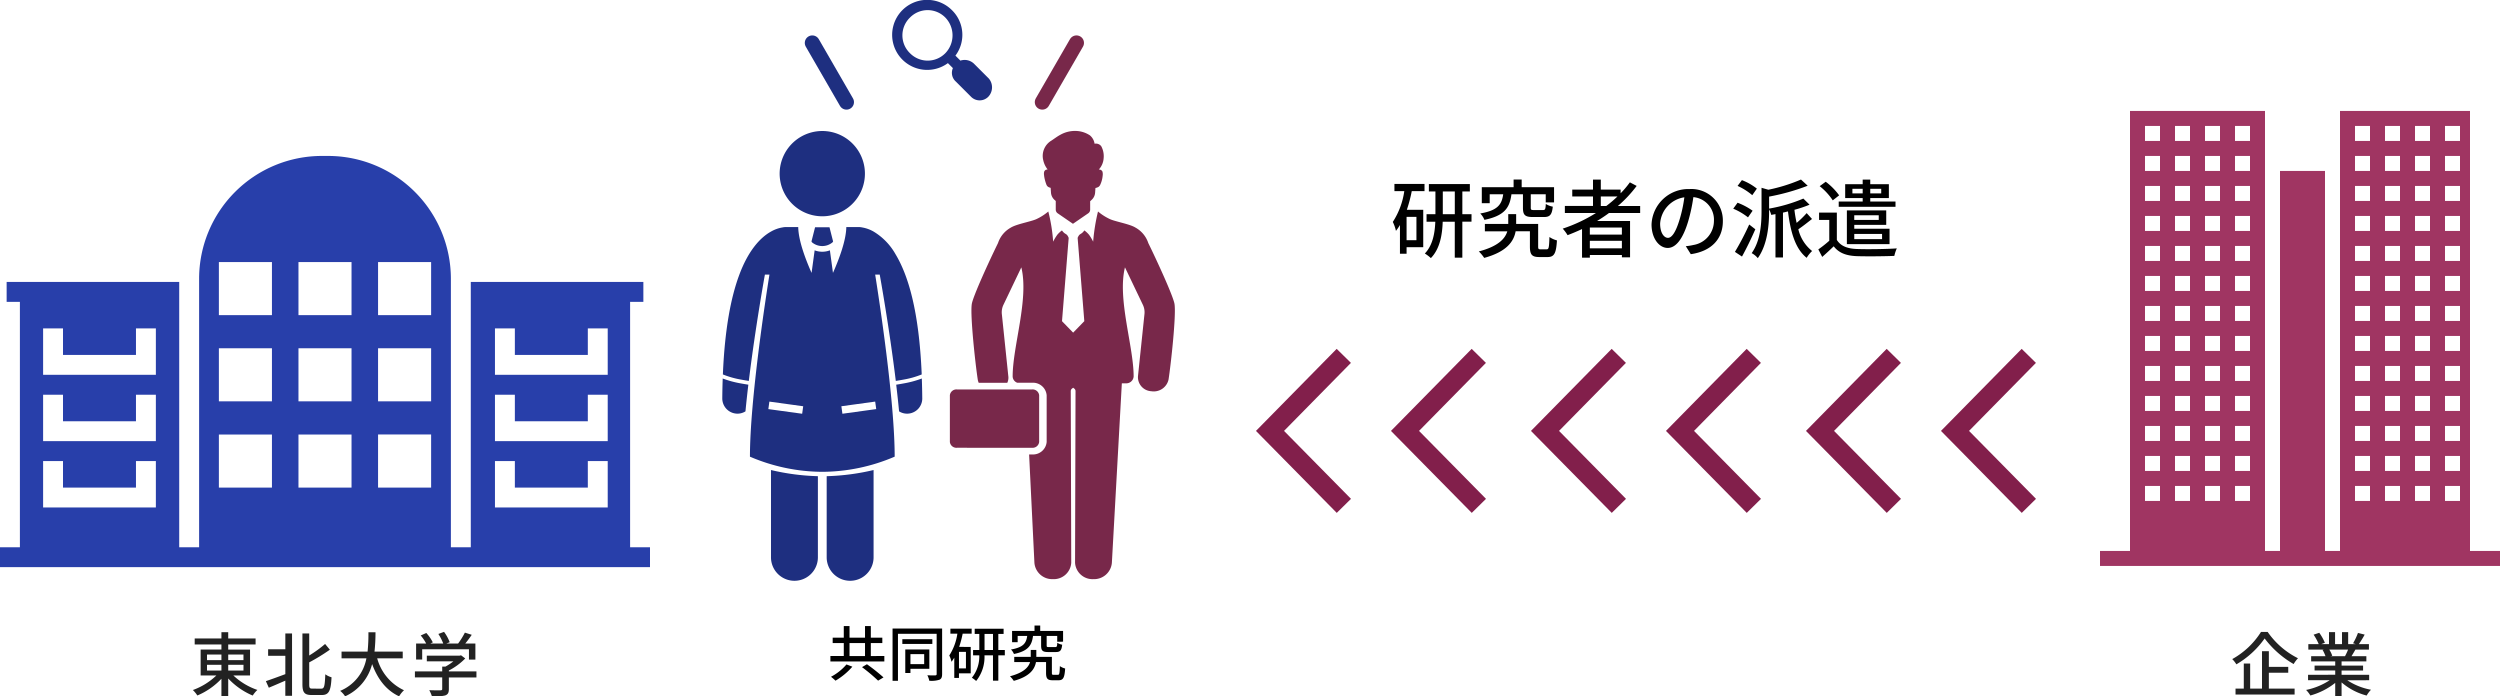 <svg xmlns="http://www.w3.org/2000/svg" xmlns:xlink="http://www.w3.org/1999/xlink" width="500" height="139.294" viewBox="0 0 500 139.294"><defs><clipPath id="a"><rect width="40" height="89.969" fill="#1e2f80"/></clipPath></defs><g transform="translate(-8452 7893.188)"><g transform="translate(7736.913 -9545)"><g transform="translate(859.544 1678)"><g clip-path="url(#a)"><path d="M25.68,178.786v17.461a4.69,4.69,0,0,0,9.38,0V180.018a45.829,45.829,0,0,1-9.38-1.232" transform="translate(-15.939 -110.968)" fill="#1e2f80"/><path d="M55.043,180.017v16.229a4.69,4.69,0,0,0,9.38,0V178.785a45.848,45.848,0,0,1-9.38,1.232" transform="translate(-34.164 -110.967)" fill="#1e2f80"/><path d="M3.035,137.561a3.011,3.011,0,0,0,1.6-.462c.167-1.751.363-3.544.576-5.334-.441-.068-.94-.151-1.46-.248a19.849,19.849,0,0,1-3.668-.989C.042,131.8.012,133.119,0,134.5a3.046,3.046,0,0,0,3.009,3.06h.026" transform="translate(0 -81.015)" fill="#1e2f80"/><path d="M4.09,81.222c.5.1.983.176,1.411.242C6.819,70.651,8.718,60.2,8.718,60.2h.909c-.718,4.5-3.9,25.084-3.9,36.415A37.116,37.116,0,0,0,20.2,99.646a37.119,37.119,0,0,0,14.473-3.035c0-11.332-3.186-31.92-3.9-36.415h.909s1.9,10.455,3.216,21.268c.427-.066.908-.146,1.41-.241a17.624,17.624,0,0,0,3.774-1.055c-.538-12.78-2.718-19.855-5.242-24.05A12.345,12.345,0,0,0,30.466,51.6a6.95,6.95,0,0,0-2.311-.835,2.941,2.941,0,0,0-.632-.07H25c-.038,2.637-1.4,6.31-2.669,9.166l-.613-4.514a4.344,4.344,0,0,1-1.525.281h0a4.349,4.349,0,0,1-1.527-.28l-.613,4.513c-1.267-2.856-2.631-6.529-2.669-9.165H12.868a2.941,2.941,0,0,0-.632.07,6.926,6.926,0,0,0-2.312.836C7.835,52.77,5.4,55.331,3.548,60.373,1.95,64.719.7,70.958.314,80.167A17.619,17.619,0,0,0,4.09,81.222m12.081,6.807L9.407,87.1l.207-1.5,6.764.931Zm7.84-1.5,6.764-.931.207,1.5-6.764.932Z" transform="translate(-0.195 -31.468)" fill="#1e2f80"/><path d="M91.7,131.765c.214,1.79.409,3.583.576,5.334a3.017,3.017,0,0,0,1.6.462h.026a3.036,3.036,0,0,0,3.01-3.059c-.013-1.383-.043-2.7-.089-3.974a19.9,19.9,0,0,1-3.665.989c-.521.1-1.019.181-1.461.248" transform="translate(-56.916 -81.015)" fill="#1e2f80"/><path d="M51.239,53.8l.11-.173-.721-2.845H47.745l-.721,2.845.111.174a3.2,3.2,0,0,0,4.1,0" transform="translate(-29.187 -31.52)" fill="#1e2f80"/><path d="M43.058,15.908a8.528,8.528,0,1,0-4.3,1.162,8.529,8.529,0,0,0,4.3-1.162" transform="translate(-18.76)" fill="#1e2f80"/></g></g><g transform="translate(879.336 1670)"><path d="M50.38,48.342l-2.228-2.294,1.335-16.657c-.421-1.035-.659-.528-1.344-1.492a4.928,4.928,0,0,0-.939.874,9.605,9.605,0,0,0-.823,1.374,33.723,33.723,0,0,0-.969-6.035h0a10.565,10.565,0,0,1-2.386,1.525c-1.094.5-3.957.986-5.088,1.684a5.506,5.506,0,0,0-2.583,3.1c-1.711,3.479-5.019,10.674-5.249,12.215-.348,2.335.737,12.1,1.194,15.074a2.5,2.5,0,0,0,.194.656h5.718a2.446,2.446,0,0,0,.194-1.385L36.124,44.665a3.469,3.469,0,0,1,.34-1.943l3.553-7.437c1.549,6.356-1.736,15.756-1.736,21.819a1.385,1.385,0,0,0,.93,1.259h2.943a2.745,2.745,0,0,1,2.929,2.5V70.2a2.741,2.741,0,0,1-2.929,2.5h-.581l1.06,21.668a3.564,3.564,0,0,0,3.681,3.272h0A3.5,3.5,0,0,0,50,94.37L49.9,60.042a.638.638,0,0,1,.262-.518l.217-.169h0l.216.169a.633.633,0,0,1,.262.518L50.764,94.37a3.5,3.5,0,0,0,3.681,3.272h0a3.574,3.574,0,0,0,3.681-3.272l1.993-35.892h.813A1.471,1.471,0,0,0,62.478,57.1c0-6.063-3.285-15.463-1.736-21.819L64.3,42.722a3.455,3.455,0,0,1,.34,1.943L63.353,56.978A2.816,2.816,0,0,0,66,60.057a3.036,3.036,0,0,0,3.463-2.349c.459-2.969,1.543-12.739,1.194-15.074-.23-1.541-3.538-8.736-5.249-12.215a5.506,5.506,0,0,0-2.583-3.1c-1.13-.7-3.993-1.184-5.086-1.684a10.544,10.544,0,0,1-2.387-1.525h0a38.552,38.552,0,0,0-.969,6.035,9.6,9.6,0,0,0-.821-1.374,4.982,4.982,0,0,0-.941-.874c-.685.964-.923.457-1.344,1.492l1.335,16.657L50.38,48.342ZM42.154,71.367A1.316,1.316,0,0,0,43.582,70.2V60.864A1.318,1.318,0,0,0,42.154,59.7h-15a1.318,1.318,0,0,0-1.429,1.165V70.2a1.315,1.315,0,0,0,1.429,1.165ZM53.782,22.056v1.681a.893.893,0,0,1-.414.755l-3.025,2.08-3.027-2.08a.9.9,0,0,1-.414-.755v-1.72l-.24-.223a2.141,2.141,0,0,1-.714-1.454l-.069-.965-.014,0a1.637,1.637,0,0,1-.529-.224.978.978,0,0,1-.328-.485,8.139,8.139,0,0,1-.3-.985,6,6,0,0,1-.154-.913,1.5,1.5,0,0,1,.052-.665.658.658,0,0,1,.386-.353,1.32,1.32,0,0,1,.257-.027c.057-.014-.03-.043-.032-.069l0-.036c-.011-.013-.025-.027-.036-.042h0a4.5,4.5,0,0,1-.78-1.72A3.563,3.563,0,0,1,46.05,9.922c.511-.332,1.15-.831,1.855-1.2A5.96,5.96,0,0,1,50.936,8a5.333,5.333,0,0,1,2.8.888,2.667,2.667,0,0,1,.93,1.67,1.34,1.34,0,0,1,1.327.489,4.19,4.19,0,0,1,.484,2.446,3.661,3.661,0,0,1-.845,2.086c-.035.036-.069.069-.1.1l0,.029a1.062,1.062,0,0,1,.276.053.66.66,0,0,1,.435.384,1.962,1.962,0,0,1,.039.819,5.461,5.461,0,0,1-.162.915,5.316,5.316,0,0,1-.3.833,1.064,1.064,0,0,1-.326.447,1.607,1.607,0,0,1-.529.223c-.039.011-.08.021-.123.031l-.068.931a2.129,2.129,0,0,1-.7,1.444l-.28.265Z" transform="translate(0 0)" fill="#78284a"/></g></g><path d="M-45.713-2.142h-1.972V-6.817h1.972Zm-4.4-9.826h1.972A15.3,15.3,0,0,1-50.439-5.8a7.741,7.741,0,0,1,.629,1.785,10.123,10.123,0,0,0,.8-1.173V.561h1.326V-.748h3.332v-7.48h-3.281a28.7,28.7,0,0,0,.986-3.74h2.55V-13.4h-6.018Zm9.673,4.624V-11.9h2.4v4.556Zm5.746,0h-1.836V-11.9h1.5v-1.479h-8.194V-11.9h1.309v4.556H-43.69v1.5h1.751c-.085,2.176-.476,4.675-2.091,6.358a8.342,8.342,0,0,1,1.207.918c1.836-1.9,2.278-4.726,2.363-7.276h2.414V1.343h1.513V-5.848H-34.7Zm10.285-3.995v2.686c0,1.445.374,1.87,2.006,1.87h2.176c1.19,0,1.615-.425,1.785-2.074A3.854,3.854,0,0,1-19.839-9.4c-.051,1.071-.136,1.224-.578,1.224H-22.2c-.561,0-.646-.051-.646-.493v-2.669h2.992v1.632h1.666V-12.75h-6.477v-1.53h-1.615v1.53H-32.64v3.2h1.581v-1.785h2.7c-.289,2.057-1.088,3.23-4.59,3.842a3.845,3.845,0,0,1,.833,1.275c4.029-.833,5.049-2.414,5.406-5.117ZM-20.876-.323c-.408,0-.493-.068-.493-.561V-5.406h-4.4V-7.361h-1.581v1.955h-4.675v1.479h4.488C-27.965-2.482-29.308-.935-33.235.1a7.445,7.445,0,0,1,1.071,1.292c4.556-1.241,5.933-3.332,6.29-5.321h2.856v3.06c0,1.632.425,2.091,1.887,2.091h1.649c1.292,0,1.717-.68,1.87-3.332a4.606,4.606,0,0,1-1.5-.68c-.068,2.176-.136,2.465-.561,2.465ZM-8.84-8.993v-1.9h3.332a24.278,24.278,0,0,1-2.227,1.9Zm4.216,5.729h-6.409V-4.675h6.409ZM-11.033-.527v-1.5h6.409v1.5ZM-.969-7.582V-8.993H-5.423a24.586,24.586,0,0,0,3.757-4.012l-1.36-.714a18.62,18.62,0,0,1-1.853,2.193v-.748H-8.84v-1.989H-10.4v1.989h-4.148V-10.9H-10.4v1.9h-5.627v1.411h6.222a30.509,30.509,0,0,1-6.647,3.128,8.667,8.667,0,0,1,.969,1.309c.969-.374,1.938-.782,2.89-1.224V1.343h1.564V.816h6.409v.459h1.632V-5.984h-6.6c.816-.51,1.615-1.02,2.38-1.6ZM15.572-5.967a6.293,6.293,0,0,0-6.664-6.409A7.369,7.369,0,0,0,1.309-5.3C1.309-2.465,2.856-.6,4.539-.6S7.633-2.516,8.653-5.984a33.851,33.851,0,0,0,1.02-4.777,4.52,4.52,0,0,1,4.114,4.743A4.889,4.889,0,0,1,9.673-1.19,10.507,10.507,0,0,1,8.16-.952l1,1.6C13.294.051,15.572-2.4,15.572-5.967ZM3.026-5.474a5.683,5.683,0,0,1,4.845-5.253,27.065,27.065,0,0,1-.935,4.386C6.154-3.723,5.355-2.618,4.59-2.618,3.859-2.618,3.026-3.519,3.026-5.474Zm19.346-6.987a11.325,11.325,0,0,0-2.992-1.7l-.867,1.156a12.32,12.32,0,0,1,2.941,1.853Zm-.85,4.42a13.1,13.1,0,0,0-3.009-1.6l-.867,1.19A12.573,12.573,0,0,1,20.6-6.715Zm-.68,2.754A53.031,53.031,0,0,1,17.986.187l1.411.935c.884-1.6,1.887-3.655,2.669-5.457ZM32.334-7.565A18.4,18.4,0,0,1,30.328-5.61a23.994,23.994,0,0,1-.442-2.618,24.17,24.17,0,0,0,3.026-1.02l-1.241-1.224A31.238,31.238,0,0,1,24.82-8.466v-2.4a43.247,43.247,0,0,0,7.718-2.176L31.195-14.28a33.065,33.065,0,0,1-6.528,2.04l-1.36-.391v4.607c0,2.533-.187,5.95-1.972,8.466a3.958,3.958,0,0,1,1.224,1c1.989-2.788,2.261-6.766,2.261-9.452v-.306a5.255,5.255,0,0,1,.425,1.105l.85-.153v8.67h1.5V-7.667c.34-.068.663-.153,1-.238.51,4.131,1.462,7.48,3.74,9.282A6.171,6.171,0,0,1,33.422.017a7.846,7.846,0,0,1-2.754-4.352c.816-.544,1.819-1.343,2.737-2.057Zm9.146-3.944v-.918h2.057v.918Zm5.763-.918v.918H45.05v-.918Zm-3.706,2.55H38.743v1.054H50.1V-9.877H45.05v-.7h3.723v-2.771H45.05v-.918H43.537v.918h-3.5v2.771h3.5ZM46.75-7.14V-6.2h-4.9V-7.14Zm.663,3.74v1.037H41.854V-3.4Zm.833-1.819v-2.89H40.375V-1.36h8.534V-4.437H41.854v-.782Zm-9.418-5.9a12.637,12.637,0,0,0-2.686-2.72l-1.207.884a12.139,12.139,0,0,1,2.618,2.839Zm-.459,3.451H34.816V-6.2h2.04V-2.04A23.2,23.2,0,0,1,34.663-.306l.782,1.5c.833-.731,1.581-1.428,2.3-2.125,1,1.309,2.465,1.887,4.59,1.972,1.955.068,5.576.034,7.531-.051a7.72,7.72,0,0,1,.493-1.5c-2.159.153-6.1.2-8.024.119C40.46-.459,39.1-1,38.369-2.21Z" transform="translate(8781 -7843)"/><path d="M3.84-2.3A10.494,10.494,0,0,1,.744.168a9.32,9.32,0,0,1,.9.78,13.563,13.563,0,0,0,3.372-2.8Zm3.108.54a36.3,36.3,0,0,1,3.216,2.7l1.08-.648A38.054,38.054,0,0,0,7.932-2.34Zm-2.5-4.812h3.1v2.592h-3.1Zm4.26,2.592V-6.576h2.3v-1.08h-2.3V-9.972H7.548v2.316h-3.1V-9.972H3.3v2.316H1.08v1.08H3.3v2.592H.624v1.092H11.412V-3.984ZM19.38-4.356v1.992H16.632V-4.356Zm1.032,2.928V-5.292H15.6v4.7h1.032v-.84Zm.6-5.916h-6V-6.4h6ZM22.968-9.48H13.056V.972h1.08v-9.4h7.74V-.4c0,.2-.072.276-.276.288s-.9.012-1.584-.024A4.238,4.238,0,0,1,20.4.96a5.282,5.282,0,0,0,2.028-.2c.4-.18.54-.516.54-1.152Zm4.764,7.968H26.34v-3.3h1.392ZM24.624-8.448h1.392A10.8,10.8,0,0,1,24.4-4.092a5.464,5.464,0,0,1,.444,1.26A7.146,7.146,0,0,0,25.4-3.66V.4h.936V-.528h2.352v-5.28H26.376a20.256,20.256,0,0,0,.7-2.64h1.8V-9.456H24.624Zm6.828,3.264V-8.4h1.692v3.216Zm4.056,0h-1.3V-8.4h1.056V-9.444H29.484V-8.4h.924v3.216H29.16v1.056H30.4A6.77,6.77,0,0,1,28.92.36a5.888,5.888,0,0,1,.852.648A7.63,7.63,0,0,0,31.44-4.128h1.7V.948h1.068V-4.128h1.3ZM42.768-8v1.9c0,1.02.264,1.32,1.416,1.32H45.72c.84,0,1.14-.3,1.26-1.464A2.721,2.721,0,0,1,46-6.636c-.036.756-.1.864-.408.864h-1.26c-.4,0-.456-.036-.456-.348V-8h2.112v1.152H47.16V-9H42.588v-1.08h-1.14V-9H36.96v2.256h1.116V-8h1.908c-.2,1.452-.768,2.28-3.24,2.712a2.714,2.714,0,0,1,.588.9C40.176-4.98,40.9-6.1,41.148-8Zm2.5,7.776c-.288,0-.348-.048-.348-.4V-3.816H41.808V-5.2H40.692v1.38h-3.3v1.044H40.56c-.3,1.02-1.248,2.112-4.02,2.844A5.256,5.256,0,0,1,37.3.984c3.216-.876,4.188-2.352,4.44-3.756h2.016v2.16c0,1.152.3,1.476,1.332,1.476h1.164c.912,0,1.212-.48,1.32-2.352a3.252,3.252,0,0,1-1.056-.48c-.048,1.536-.1,1.74-.4,1.74Z" transform="translate(8617.456 -7758)"/><g transform="translate(7859.5 -9622)"><path d="M-200.146,1437.205l14.992-14.776,15.008,14.761" transform="translate(-548.929 1629.839) rotate(-90)" fill="none" stroke="#821f4b" stroke-miterlimit="10" stroke-width="4"/><path d="M-200.146,1437.205l14.992-14.776,15.008,14.761" transform="translate(-575.93 1629.839) rotate(-90)" fill="none" stroke="#821f4b" stroke-miterlimit="10" stroke-width="4"/><path d="M-200.146,1437.205l14.992-14.776,15.008,14.761" transform="translate(-520.929 1629.839) rotate(-90)" fill="none" stroke="#821f4b" stroke-miterlimit="10" stroke-width="4"/><path d="M-200.146,1437.205l14.992-14.776,15.008,14.761" transform="translate(-493.93 1629.839) rotate(-90)" fill="none" stroke="#821f4b" stroke-miterlimit="10" stroke-width="4"/><path d="M-200.146,1437.205l14.992-14.776,15.008,14.761" transform="translate(-465.929 1629.839) rotate(-90)" fill="none" stroke="#821f4b" stroke-miterlimit="10" stroke-width="4"/><path d="M-200.146,1437.205l14.992-14.776,15.008,14.761" transform="translate(-438.929 1629.839) rotate(-90)" fill="none" stroke="#821f4b" stroke-miterlimit="10" stroke-width="4"/></g><g transform="translate(7747.104 -9534)"><path d="M7681.772-8354.522v13.676" transform="translate(-1607.995 12725.509) rotate(-30)" fill="none" stroke="#1e2f80" stroke-linecap="round" stroke-width="3"/><path d="M0,13.677V0" transform="translate(913.354 1661.238) rotate(-150)" fill="none" stroke="#78284a" stroke-linecap="round" stroke-width="3"/></g><path d="M21.3,17.7l-3-3a2.692,2.692,0,0,0-2.7-.6l-1-1A6.9,6.9,0,0,0,13.9,4,7,7,0,0,0,4,13.9a7.011,7.011,0,0,0,9.1.7l1,1a2.326,2.326,0,0,0,.6,2.7l3,3a2.416,2.416,0,0,0,3.5,0A2.74,2.74,0,0,0,21.3,17.7Zm-8.7-5.1a4.951,4.951,0,0,1-7.1,0,4.951,4.951,0,0,1,0-7.1,4.951,4.951,0,0,1,7.1,0h0A5.134,5.134,0,0,1,12.6,12.6Z" transform="translate(8628.481 -7895.163)" fill="#1e2f80"/><path d="M6.2-11.8A15.9,15.9,0,0,1,.448-6.37a5.664,5.664,0,0,1,.826,1.05A17.94,17.94,0,0,0,6.93-10.5a19.343,19.343,0,0,0,5.8,5.124,6.28,6.28,0,0,1,.868-1.162A16.231,16.231,0,0,1,7.532-11.8ZM7.77-3.64h3.878V-4.816H7.77V-7.952H6.4v7.49H4.032V-5.488H2.758V-.462H1.106V.714H12.922V-.462H7.77ZM23.618-8.274A13.062,13.062,0,0,1,23-6.944H20.048l.406-.084a5.89,5.89,0,0,0-.6-1.246Zm4.214,6.132V-3.234H22.316v-.854h4.3v-.98h-4.3v-.84h4.956V-6.944H24.3c.238-.392.518-.854.784-1.33h2.7V-9.366H25.774a21.905,21.905,0,0,0,1.162-1.9l-1.344-.336a12.2,12.2,0,0,1-.98,2.072l.532.168H23.632V-11.76H22.4v2.394H21.014V-11.76H19.8v2.394h-1.54l.714-.266a9.731,9.731,0,0,0-1.12-2l-1.134.378a10.5,10.5,0,0,1,1.022,1.89H15.666v1.092h3.178l-.336.056A6.936,6.936,0,0,1,19.1-6.944h-2.87v1.036h4.816v.84h-4.13v.98h4.13v.854H15.61v1.092h4.326A13.583,13.583,0,0,1,15.218-.2,5.843,5.843,0,0,1,16.072.91a13.906,13.906,0,0,0,4.97-2.52V1.106h1.274V-1.708A12.489,12.489,0,0,0,27.328.924,5.847,5.847,0,0,1,28.2-.238a12.857,12.857,0,0,1-4.746-1.9Z" transform="translate(8898 -7755)" fill="#222"/><path d="M84,92.5V4.5H58v88H55v-76H46v76H43V4.5H16v88H10v3H90v-3Zm-5-85h3v3H79Zm0,6h3v3H79Zm0,6h3v3H79Zm0,6h3v3H79Zm0,6h3v3H79Zm0,6h3v3H79Zm0,6h3v3H79Zm0,6h3v3H79Zm0,6h3v3H79Zm0,6h3v3H79Zm0,6h3v3H79Zm0,6h3v3H79Zm0,6h3v3H79Zm-6-72h3v3H73Zm0,6h3v3H73Zm0,6h3v3H73Zm0,6h3v3H73Zm0,6h3v3H73Zm0,6h3v3H73Zm0,6h3v3H73Zm0,6h3v3H73Zm0,6h3v3H73Zm0,6h3v3H73Zm0,6h3v3H73Zm0,6h3v3H73Zm0,6h3v3H73Zm-6-72h3v3H67Zm0,6h3v3H67Zm0,6h3v3H67Zm0,6h3v3H67Zm0,6h3v3H67Zm0,6h3v3H67Zm0,6h3v3H67Zm0,6h3v3H67Zm0,6h3v3H67Zm0,6h3v3H67Zm0,6h3v3H67Zm0,6h3v3H67Zm0,6h3v3H67Zm-6-72h3v3H61Zm0,6h3v3H61Zm0,6h3v3H61Zm0,6h3v3H61Zm0,6h3v3H61Zm0,6h3v3H61Zm0,6h3v3H61Zm0,6h3v3H61Zm0,6h3v3H61Zm0,6h3v3H61Zm0,6h3v3H61Zm0,6h3v3H61Zm0,6h3v3H61ZM37,7.5h3v3H37Zm0,6h3v3H37Zm0,6h3v3H37Zm0,6h3v3H37Zm0,6h3v3H37Zm0,6h3v3H37Zm0,6h3v3H37Zm0,6h3v3H37Zm0,6h3v3H37Zm0,6h3v3H37Zm0,6h3v3H37Zm0,6h3v3H37Zm0,6h3v3H37Zm-6-72h3v3H31Zm0,6h3v3H31Zm0,6h3v3H31Zm0,6h3v3H31Zm0,6h3v3H31Zm0,6h3v3H31Zm0,6h3v3H31Zm0,6h3v3H31Zm0,6h3v3H31Zm0,6h3v3H31Zm0,6h3v3H31Zm0,6h3v3H31Zm0,6h3v3H31Zm-6-72h3v3H25Zm0,6h3v3H25Zm0,6h3v3H25Zm0,6h3v3H25Zm0,6h3v3H25Zm0,6h3v3H25Zm0,6h3v3H25Zm0,6h3v3H25Zm0,6h3v3H25Zm0,6h3v3H25Zm0,6h3v3H25Zm0,6h3v3H25Zm0,6h3v3H25Zm-6-72h3v3H19Zm0,6h3v3H19Zm0,6h3v3H19Zm0,6h3v3H19Zm0,6h3v3H19Zm0,6h3v3H19Zm0,6h3v3H19Zm0,6h3v3H19Zm0,6h3v3H19Zm0,6h3v3H19Zm0,6h3v3H19Zm0,6h3v3H19Zm0,6h3v3H19Z" transform="translate(8862 -7875.5)" fill="#a03562"/><path d="M3.4-5.222H6.286v1.134H3.4Zm0-2.058H6.286v1.12H3.4Zm7.294,0v1.12H7.644V-7.28Zm0,3.192H7.644V-5.222H10.7Zm1.316.994v-5.18H7.644V-9.3h5.474v-1.2H7.644v-1.246H6.286V-10.5H.938v1.2H6.286v1.022H2.128v5.18h3.15A13.32,13.32,0,0,1,.574-.182,6.1,6.1,0,0,1,1.47.91,14.165,14.165,0,0,0,6.286-2.436V1.092H7.644V-2.492a14.3,14.3,0,0,0,4.9,3.416A5.463,5.463,0,0,1,13.482-.2a13.24,13.24,0,0,1-4.816-2.9ZM19.068-8.33H15.624v1.3h3.444V-3.36c-1.456.546-2.926,1.078-3.892,1.4l.588,1.316c.952-.392,2.142-.91,3.3-1.414V.966h1.344v-12.46H19.068ZM24.5-.462c-.56,0-.658-.126-.658-.882V-5.712a39.018,39.018,0,0,0,4.13-2.534L27.02-9.394a24.346,24.346,0,0,1-3.178,2.31v-4.41H22.484V-1.372c0,1.694.42,2.184,1.834,2.184H26.39c1.442,0,1.792-.952,1.918-3.542a3.933,3.933,0,0,1-1.246-.6c-.1,2.268-.182,2.87-.784,2.87ZM42.546-6.524V-7.868H36.9a35.316,35.316,0,0,0,.2-3.864H35.686a35.108,35.108,0,0,1-.168,3.864H30.31v1.344h4.97a8.71,8.71,0,0,1-5.25,6.51,4.541,4.541,0,0,1,.994,1.092,9.685,9.685,0,0,0,5.4-6.454c1.092,2.968,2.786,5.236,5.4,6.454A5.149,5.149,0,0,1,42.8-.14a9.878,9.878,0,0,1-5.362-6.384ZM46.438-8.33H55.79v2.058h1.288V-9.478h-2.03c.434-.532.9-1.148,1.3-1.75l-1.372-.434A14.713,14.713,0,0,1,53.62-9.478H51.254l.686-.266a8.3,8.3,0,0,0-1.134-2.072l-1.134.42a10.369,10.369,0,0,1,.98,1.918h-2.59l.5-.238a8.591,8.591,0,0,0-1.3-1.876l-1.12.5a8.833,8.833,0,0,1,1.092,1.61H45.22v3.206h1.218Zm10.85,4.424H51.772v-.182A12.565,12.565,0,0,0,55.048-6.5l-.84-.63-.28.07H47.362v1.134h5.32A11.076,11.076,0,0,1,51.1-4.872h-.658v.966h-5.46v1.2h5.46v2.3c0,.21-.07.266-.35.28s-1.26.014-2.24-.028a7,7,0,0,1,.546,1.26,9.731,9.731,0,0,0,2.618-.2c.574-.2.756-.56.756-1.274V-2.7h5.516Z" transform="translate(8490 -7755)" fill="#222"/><path d="M127.02,97.265V48.184h2.653V44.2H95.157V97.265h-3.98V43.543A24.571,24.571,0,0,0,66.634,19H65.366A24.57,24.57,0,0,0,40.822,43.543V97.265h-3.98V44.2H2.327v3.98H4.98V97.265H1v3.98H131v-3.98ZM99.992,53.49h3.98V58.8h14.592V53.49h3.98v9.286H99.992Zm0,13.265h3.98v5.306h14.592V66.755h3.98v9.286H99.992Zm0,13.265h3.98v5.306h14.592V80.02h3.98v9.286H99.992Zm-23.38-39.8H87.224V50.837H76.612Zm0,17.245H87.224V68.082H76.612Zm0,17.245H87.224V85.327H76.612ZM60.694,40.224H71.306V50.837H60.694Zm0,17.245H71.306V68.082H60.694Zm0,17.245H71.306V85.327H60.694ZM44.776,40.224H55.388V50.837H44.776Zm0,17.245H55.388V68.082H44.776Zm0,17.245H55.388V85.327H44.776ZM9.622,53.49H13.6V58.8H28.194V53.49h3.98v9.286H9.622Zm0,13.265H13.6v5.306H28.194V66.755h3.98v9.286H9.622Zm0,13.265H13.6v5.306H28.194V80.02h3.98v9.286H9.622Z" transform="translate(8451 -7881)" fill="#283faa"/></g></svg>